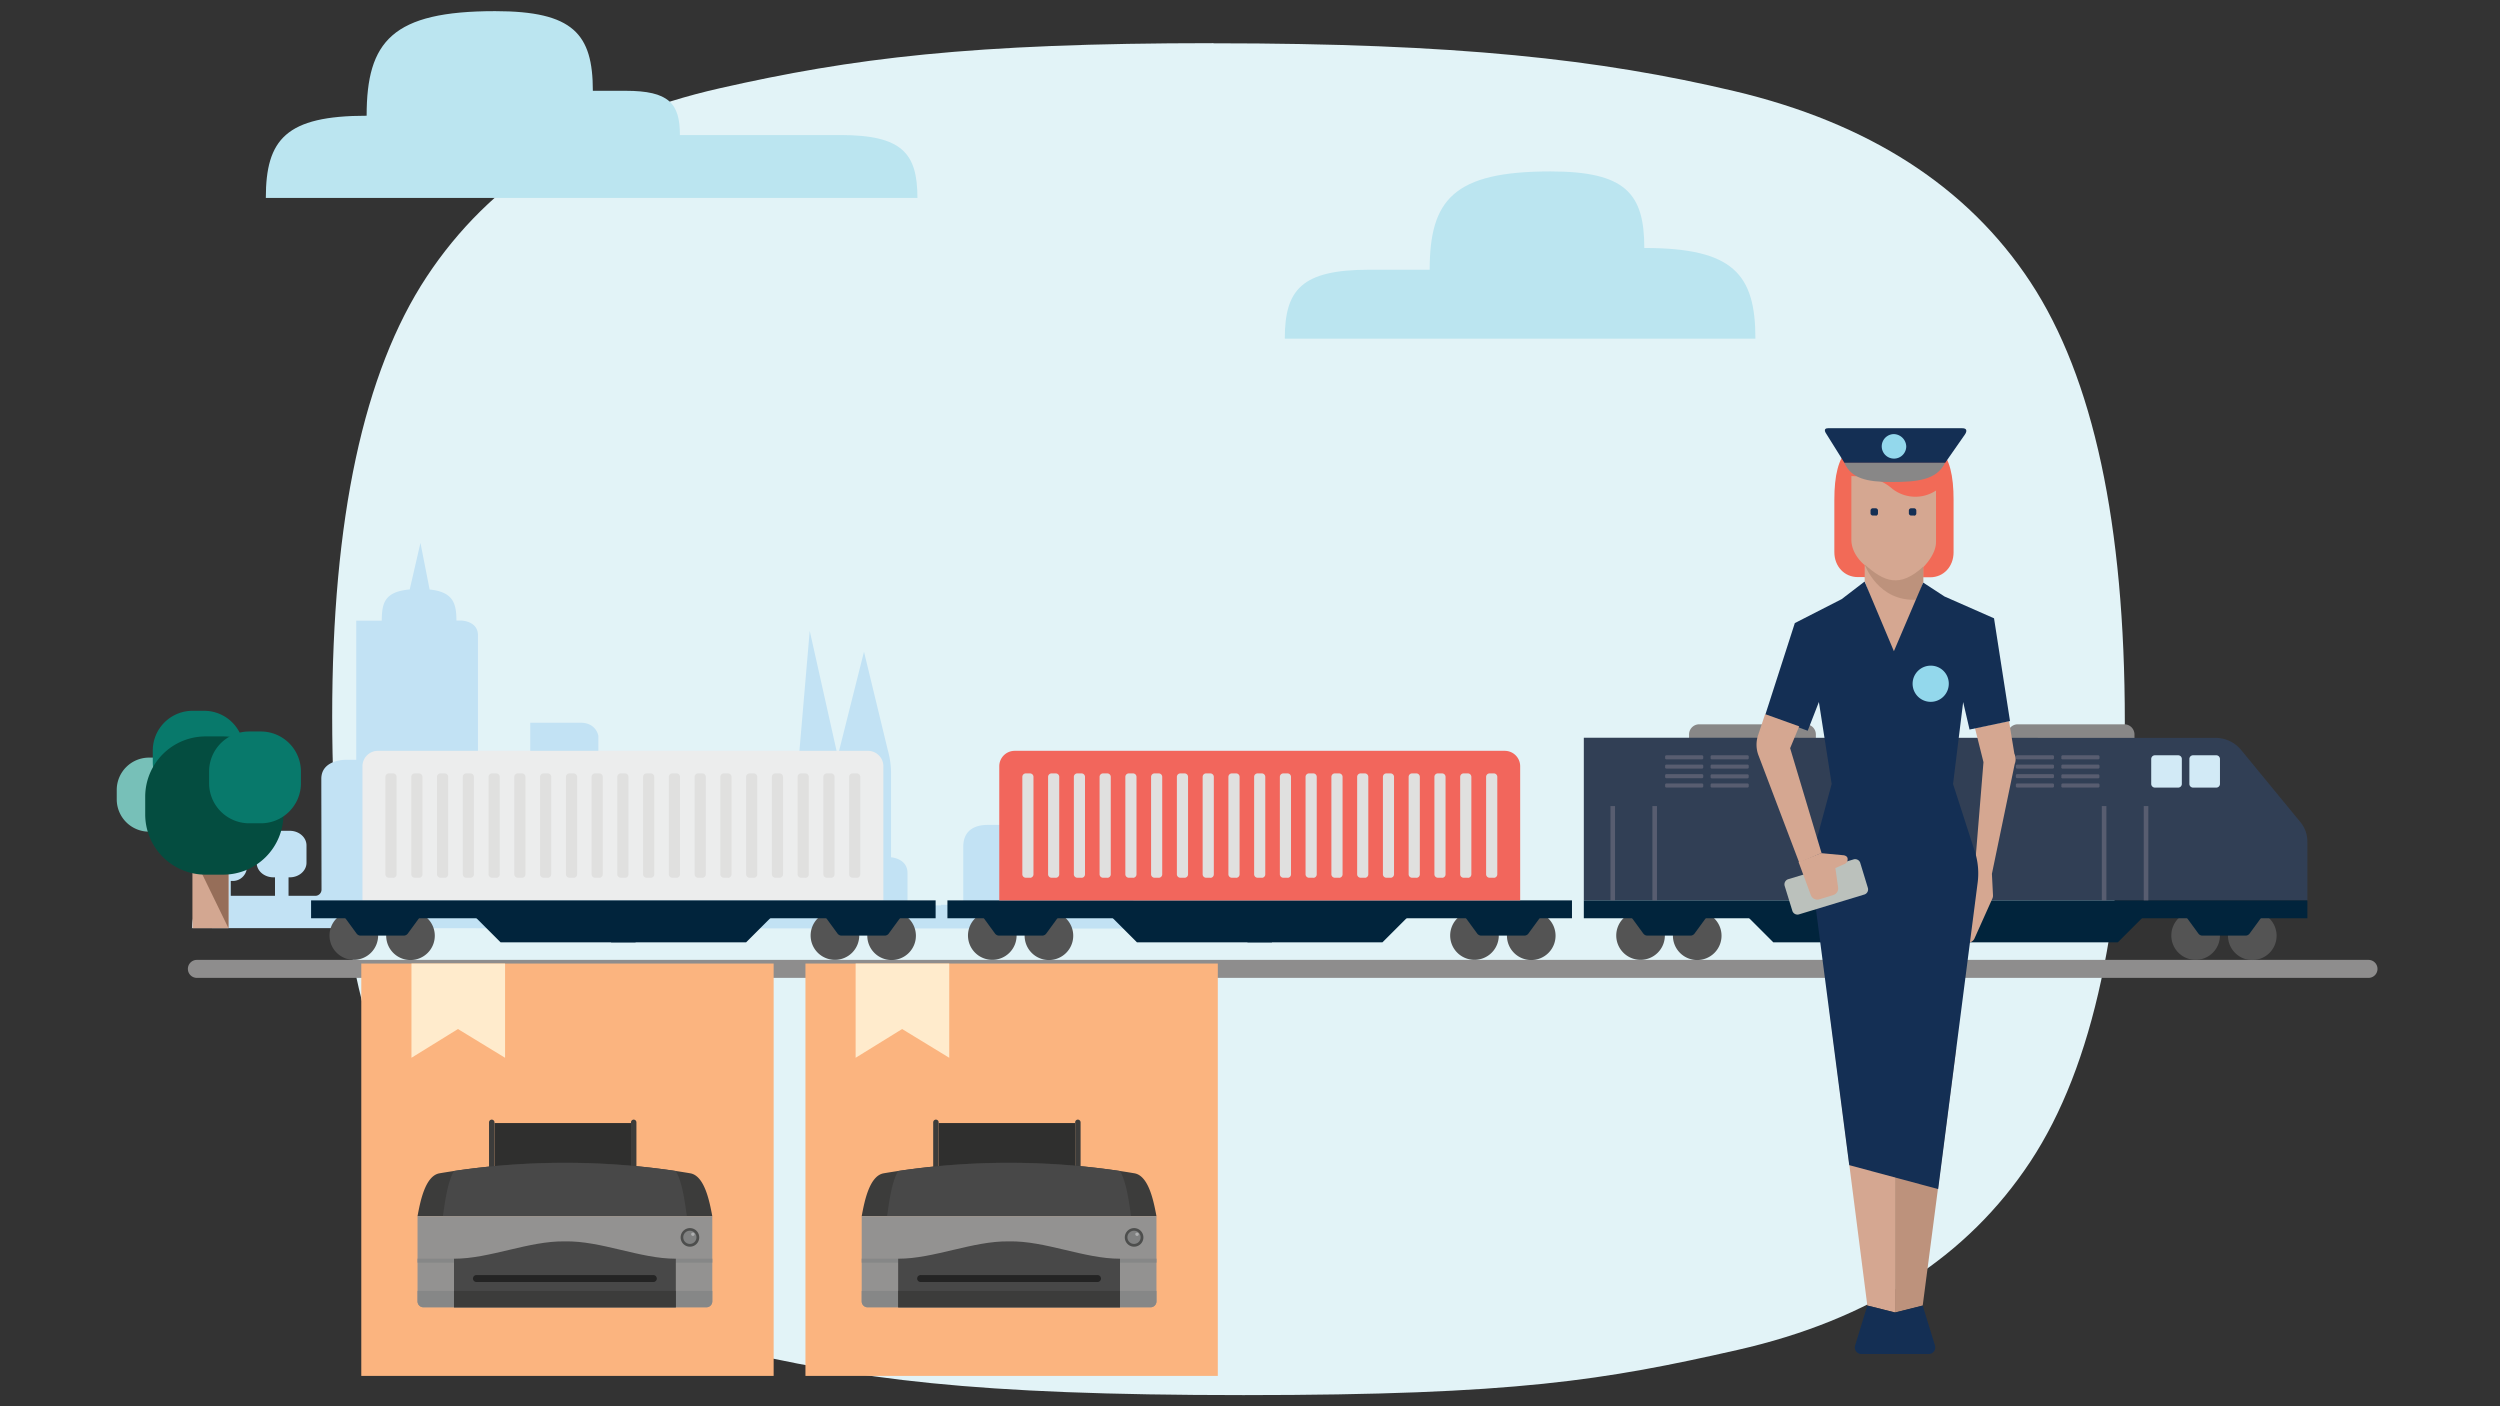 <svg id="Layer_1" data-name="Layer 1" xmlns="http://www.w3.org/2000/svg" xmlns:xlink="http://www.w3.org/1999/xlink" viewBox="0 0 720 405"><rect x="0" y="0" width="720" height="405" fill="#333333" stroke="none"/><defs><style>.cls-1{fill:none;}.cls-2{clip-path:url(#clip-path);}.cls-3{fill:#e2f3f7;}.cls-4{fill:#8e8d8d;}.cls-5{fill:#bbe5f0;}.cls-6{fill:#c2e2f4;}.cls-7{fill:#888787;}.cls-8{fill:#545454;}.cls-9{fill:#01243c;}.cls-10{fill:#f2665c;}.cls-11{fill:#e0e0df;}.cls-12{fill:#eceded;}.cls-13{fill:#313f55;}.cls-14{fill:#d2eaf6;}.cls-15{fill:#585d70;}.cls-16{fill:#d3a791;}.cls-17{fill:#966e59;}.cls-18{fill:#77c0b8;}.cls-19{fill:#08796b;}.cls-20{fill:#044d40;}.cls-21{fill:#bd927c;}.cls-22{fill:#d5a791;}.cls-23{fill:#142f54;}.cls-24{fill:#f26a57;}.cls-25{fill:#fff;}.cls-26{fill:#bbc1bc;}.cls-27{fill:#93d8ec;}.cls-28{fill:#fbb47f;}.cls-29{fill:#ffebcc;}.cls-30{fill:#2f2f2e;}.cls-31{fill:#3c3c3b;}.cls-32{fill:#484848;}.cls-33{fill:#939291;}.cls-34{fill:#868787;}.cls-35{fill:#4d4e4d;}.cls-36{fill:#808181;}.cls-37{fill:#aeafb0;}.cls-38{fill:#242424;}</style><clipPath id="clip-path"><rect class="cls-1" x="33.62" y="3.21" width="651.11" height="398.58"/></clipPath></defs><g class="cls-2"><path class="cls-3" d="M349.44,12.43c-70.14,0-104,4.34-142.2,13S141,52.23,122.86,79.74,95.67,149.43,95.67,206.38s9.08,99.14,27.19,126.65,46.59,45.82,85.32,55,71.54,13.76,150,13.76,104-4.34,142.19-13,66.25-26.77,84.39-54.27,27.19-69.7,27.19-126.65-9.09-99.14-27.19-126.64-46.59-45.83-85.32-55-79.83-13.76-150-13.76"/><path class="cls-4" d="M682.13,281.63H56.7a2.59,2.59,0,0,1,0-5.18H682.13a2.59,2.59,0,1,1,0,5.18"/><path class="cls-5" d="M105.62,33.33c-23.25,0-29.06,6.78-29.06,23.67H264.22c0-12.93-4.45-18.11-22.24-18.11H195.81c0-9.1-3.13-12.74-15.64-12.74h-9.43c0-16.37-5.63-22.94-28.15-22.94-29.58,0-37,8.62-37,30.12"/><path class="cls-6" d="M55.25,267.29l296,.15S350.9,261,336.57,261c-3,0-10.15-.23-10.15-.23v-23.2h-42c-2.76,0-7,.91-7,6.29v16.72H271v.17h-9.64v-9.33c0-4.21-4.74-4.52-4.74-4.52V222.59a24.5,24.5,0,0,0-.93-6.54l-6.86-28.36-7.56,30.07-8.07-36.09-3.45,40.24v8.79H213c0-2.61-2.91-3.76-6-3.76-1.74,5.17-6.09,18.29-6.09,18.29h-1.45s-6.5.16-6.5,7c-6.17,0-6.17,5.1-6.17,5.1h-.1s.09-5,.09-11.44-7.7-7.12-7.7-7.12V222.2h-4.16s-2.59.18-2.59-2.31v-7.95s-.54-3.8-5.18-3.8H152.71V222.2h-.82s-5.81.06-5.81,5.52v17.94l-8.43,10.87V182.94c0-3.48-3.47-4.23-5.11-4.23h-1.09c0-4.94-.95-8.24-7.72-8.93l-2.64-13.43L118,169.76c-7.4.66-8,4.06-8.06,9H102.6v40.07H99.33s-6.79,0-6.79,5.47c0,4.09.06,28.61.06,31.93A1.8,1.8,0,0,1,90.88,258H83.1v-5.33h.35c2.66,0,4.82-1.88,4.82-4.2v-5c0-2.32-2.16-4.2-4.82-4.2h-4.7c-2.67,0-4.83,1.88-4.83,4.2v5c0,2.32,2.16,4.2,4.83,4.2h.45v5.33l-12.74,0v-4.29h.31a4.08,4.08,0,0,0,4.33-3.77v-4.53a4.08,4.08,0,0,0-4.33-3.78H62.55a4.08,4.08,0,0,0-4.33,3.78v4.53a4.08,4.08,0,0,0,4.33,3.77H63v4.29s-7.71.54-7.71,9.38"/><path class="cls-5" d="M464,97.53h41.56c0-18.63-6.41-26.11-32-26.11,0-15.73-5.41-22.05-27.06-22.05-27.8,0-34.75,8.1-34.75,28.31H394.38c-19.49,0-24.36,5.68-24.36,19.85h111.2"/><path class="cls-7" d="M523,231.29a2.92,2.92,0,0,1-2.92,2.92H489.37a2.92,2.92,0,0,1-2.92-2.92V211.52a2.92,2.92,0,0,1,2.92-2.92h30.68a2.92,2.92,0,0,1,2.92,2.92Z"/><path class="cls-7" d="M614.73,231.29a2.93,2.93,0,0,1-2.93,2.92H581.13a2.93,2.93,0,0,1-2.93-2.92V211.52a2.93,2.93,0,0,1,2.93-2.92H611.8a2.93,2.93,0,0,1,2.93,2.92Z"/><path class="cls-8" d="M639.34,269.43a7,7,0,1,1-7-7,7,7,0,0,1,7,7"/><path class="cls-8" d="M655.66,269.49a7,7,0,1,0-7,7,7,7,0,0,0,7-7"/><path class="cls-9" d="M640.51,261.88h-9.58a1.47,1.47,0,0,0-1.19,2.34l3.39,4.64a1.45,1.45,0,0,0,1.18.6H646.7a1.46,1.46,0,0,0,1.19-.6l3.39-4.64a1.47,1.47,0,0,0-1.19-2.34Z"/><path class="cls-8" d="M479.48,269.43a7,7,0,1,1-7-7,7,7,0,0,1,7,7"/><path class="cls-8" d="M495.8,269.49a7,7,0,1,0-7,7,7,7,0,0,0,7-7"/><path class="cls-9" d="M480.65,261.88h-9.58a1.47,1.47,0,0,0-1.19,2.34l3.39,4.64a1.47,1.47,0,0,0,1.19.6h12.39a1.47,1.47,0,0,0,1.18-.6l3.39-4.64a1.47,1.47,0,0,0-1.19-2.34Z"/><path class="cls-8" d="M292.78,269.43a7,7,0,1,1-7-7,7,7,0,0,1,7,7"/><path class="cls-8" d="M309.09,269.49a7,7,0,1,0-7,7,7,7,0,0,0,7-7"/><path class="cls-9" d="M293.94,261.88h-9.58a1.47,1.47,0,0,0-1.18,2.34l3.38,4.64a1.47,1.47,0,0,0,1.19.6h12.39a1.44,1.44,0,0,0,1.18-.6l3.39-4.64a1.47,1.47,0,0,0-1.18-2.34Z"/><path class="cls-8" d="M247.46,269.43a7,7,0,1,1-7-7,7,7,0,0,1,7,7"/><path class="cls-8" d="M263.78,269.49a7,7,0,1,0-7,7,7,7,0,0,0,7-7"/><path class="cls-9" d="M248.62,261.88H239a1.47,1.47,0,0,0-1.19,2.34l3.39,4.64a1.47,1.47,0,0,0,1.19.6h12.39a1.44,1.44,0,0,0,1.18-.6l3.39-4.64a1.47,1.47,0,0,0-1.18-2.34Z"/><path class="cls-8" d="M108.9,269.43a7,7,0,1,1-7-7,7,7,0,0,1,7,7"/><path class="cls-8" d="M125.22,269.49a7,7,0,1,0-7,7,7,7,0,0,0,7-7"/><path class="cls-9" d="M110.07,261.88h-9.58a1.47,1.47,0,0,0-1.19,2.34l3.39,4.64a1.46,1.46,0,0,0,1.19.6h12.38a1.47,1.47,0,0,0,1.19-.6l3.39-4.64a1.47,1.47,0,0,0-1.19-2.34Z"/><path class="cls-8" d="M431.65,269.43a7,7,0,1,1-7-7,7,7,0,0,1,7,7"/><path class="cls-8" d="M448,269.49a7,7,0,1,0-7,7,7,7,0,0,0,7-7"/></g><rect class="cls-9" x="272.86" y="259.31" width="179.87" height="5.15"/><g class="cls-2"><path class="cls-10" d="M437.81,259.31V220.68a4.44,4.44,0,0,0-4.44-4.44H292.23a4.44,4.44,0,0,0-4.44,4.44v38.63Z"/><path class="cls-11" d="M296.65,252.79h-1.22a1,1,0,0,1-1-1V223.74a1,1,0,0,1,1-1h1.21a1,1,0,0,1,1,1v28.07a1,1,0,0,1-1,1"/><path class="cls-11" d="M304.06,252.79h-1.21a1,1,0,0,1-1-1V223.74a1,1,0,0,1,1-1h1.21a1,1,0,0,1,1,1V251.8a1,1,0,0,1-1,1"/><path class="cls-11" d="M311.48,252.79h-1.21a1,1,0,0,1-1-1V223.74a1,1,0,0,1,1-1h1.21a1,1,0,0,1,1,1v28.07a1,1,0,0,1-1,1"/><path class="cls-11" d="M318.9,252.79h-1.22a1,1,0,0,1-1-1V223.74a1,1,0,0,1,1-1h1.22a1,1,0,0,1,1,1v28.07a1,1,0,0,1-1,1"/><path class="cls-11" d="M326.32,252.79H325.1a1,1,0,0,1-1-1V223.74a1,1,0,0,1,1-1h1.21a1,1,0,0,1,1,1v28.07a1,1,0,0,1-1,1"/><path class="cls-11" d="M333.73,252.79h-1.22a1,1,0,0,1-1-1V223.74a1,1,0,0,1,1-1h1.21a1,1,0,0,1,1,1V251.8a1,1,0,0,1-1,1"/><path class="cls-11" d="M341.15,252.79h-1.21a1,1,0,0,1-1-1V223.74a1,1,0,0,1,1-1h1.22a1,1,0,0,1,1,1V251.8a1,1,0,0,1-1,1"/><path class="cls-11" d="M348.57,252.79h-1.21a1,1,0,0,1-1-1V223.74a1,1,0,0,1,1-1h1.22a1,1,0,0,1,1,1v28.08a1,1,0,0,1-1,1"/><path class="cls-11" d="M356,252.79h-1.22a1,1,0,0,1-1-1V223.74a1,1,0,0,1,1-1H356a1,1,0,0,1,1,1v28.07a1,1,0,0,1-1,1"/><path class="cls-11" d="M363.4,252.79h-1.21a1,1,0,0,1-1-1V223.74a1,1,0,0,1,1-1h1.21a1,1,0,0,1,1,1v28.07a1,1,0,0,1-1,1"/><path class="cls-11" d="M370.82,252.79H369.6a1,1,0,0,1-1-1V223.74a1,1,0,0,1,1-1h1.21a1,1,0,0,1,1,1v28.07a1,1,0,0,1-1,1"/><path class="cls-11" d="M378.24,252.79H377a1,1,0,0,1-1-1V223.74a1,1,0,0,1,1-1h1.22a1,1,0,0,1,1,1v28.08a1,1,0,0,1-1,1"/><path class="cls-11" d="M385.66,252.79h-1.22a1,1,0,0,1-1-1V223.74a1,1,0,0,1,1-1h1.22a1,1,0,0,1,1,1v28.07a1,1,0,0,1-1,1"/><path class="cls-11" d="M393.07,252.79h-1.21a1,1,0,0,1-1-1V223.74a1,1,0,0,1,1-1h1.21a1,1,0,0,1,1,1v28.07a1,1,0,0,1-1,1"/><path class="cls-11" d="M400.5,252.79h-1.22a1,1,0,0,1-1-1V223.74a1,1,0,0,1,1-1h1.2a1,1,0,0,1,1,1v28.06a1,1,0,0,1-1,1"/><path class="cls-11" d="M407.91,252.79h-1.22a1,1,0,0,1-1-1V223.74a1,1,0,0,1,1-1h1.22a1,1,0,0,1,1,1v28.07a1,1,0,0,1-1,1"/><path class="cls-11" d="M415.33,252.79h-1.22a1,1,0,0,1-1-1V223.74a1,1,0,0,1,1-1h1.21a1,1,0,0,1,1,1v28.07a1,1,0,0,1-1,1"/><path class="cls-11" d="M422.75,252.79h-1.22a1,1,0,0,1-1-1V223.74a1,1,0,0,1,1-1h1.22a1,1,0,0,1,1,1v28.08a1,1,0,0,1-1,1"/><path class="cls-11" d="M430.16,252.79H429a1,1,0,0,1-1-1V223.74a1,1,0,0,1,1-1h1.22a1,1,0,0,1,1,1v28.07a1,1,0,0,1-1,1"/><path class="cls-12" d="M254.41,259.31V220.68a4.44,4.44,0,0,0-4.44-4.44H108.83a4.44,4.44,0,0,0-4.44,4.44v38.63Z"/><path class="cls-11" d="M113.25,252.79H112a1,1,0,0,1-1-1V223.74a1,1,0,0,1,1-1h1.22a1,1,0,0,1,1,1v28.08a1,1,0,0,1-1,1"/><path class="cls-11" d="M120.67,252.79h-1.22a1,1,0,0,1-1-1V223.74a1,1,0,0,1,1-1h1.22a1,1,0,0,1,1,1v28.07a1,1,0,0,1-1,1"/><path class="cls-11" d="M128.08,252.79h-1.22a1,1,0,0,1-1-1V223.74a1,1,0,0,1,1-1h1.21a1,1,0,0,1,1,1v28.07a1,1,0,0,1-1,1"/><path class="cls-11" d="M135.5,252.79h-1.22a1,1,0,0,1-1-1V223.74a1,1,0,0,1,1-1h1.21a1,1,0,0,1,1,1V251.8a1,1,0,0,1-1,1"/><path class="cls-11" d="M142.92,252.79h-1.21a1,1,0,0,1-1-1V223.74a1,1,0,0,1,1-1h1.22a1,1,0,0,1,1,1v28.07a1,1,0,0,1-1,1"/><path class="cls-11" d="M150.34,252.79h-1.22a1,1,0,0,1-1-1V223.74a1,1,0,0,1,1-1h1.21a1,1,0,0,1,1,1v28.07a1,1,0,0,1-1,1"/><path class="cls-11" d="M157.76,252.79h-1.22a1,1,0,0,1-1-1V223.74a1,1,0,0,1,1-1h1.21a1,1,0,0,1,1,1v28.07a1,1,0,0,1-1,1"/><path class="cls-11" d="M165.17,252.79H164a1,1,0,0,1-1-1V223.74a1,1,0,0,1,1-1h1.21a1,1,0,0,1,1,1v28.07a1,1,0,0,1-1,1"/><path class="cls-11" d="M172.59,252.79h-1.21a1,1,0,0,1-1-1V223.74a1,1,0,0,1,1-1h1.21a1,1,0,0,1,1,1v28.07a1,1,0,0,1-1,1"/><path class="cls-11" d="M180,252.79h-1.22a1,1,0,0,1-1-1V223.74a1,1,0,0,1,1-1H180a1,1,0,0,1,1,1v28.07a1,1,0,0,1-1,1"/><path class="cls-11" d="M187.43,252.79h-1.22a1,1,0,0,1-1-1V223.74a1,1,0,0,1,1-1h1.21a1,1,0,0,1,1,1v28.07a1,1,0,0,1-1,1"/><path class="cls-11" d="M194.84,252.79h-1.21a1,1,0,0,1-1-1V223.74a1,1,0,0,1,1-1h1.21a1,1,0,0,1,1,1v28.07a1,1,0,0,1-1,1"/><path class="cls-11" d="M202.26,252.79h-1.21a1,1,0,0,1-1-1V223.74a1,1,0,0,1,1-1h1.22a1,1,0,0,1,1,1v28.07a1,1,0,0,1-1,1"/><path class="cls-11" d="M209.68,252.79h-1.22a1,1,0,0,1-1-1V223.74a1,1,0,0,1,1-1h1.22a1,1,0,0,1,1,1v28.08a1,1,0,0,1-1,1"/><path class="cls-11" d="M217.1,252.79h-1.22a1,1,0,0,1-1-1V223.74a1,1,0,0,1,1-1h1.21a1,1,0,0,1,1,1v28.07a1,1,0,0,1-1,1"/><path class="cls-11" d="M224.51,252.79H223.3a1,1,0,0,1-1-1V223.74a1,1,0,0,1,1-1h1.21a1,1,0,0,1,1,1v28.07a1,1,0,0,1-1,1"/><path class="cls-11" d="M231.93,252.79h-1.22a1,1,0,0,1-1-1V223.74a1,1,0,0,1,1-1h1.22a1,1,0,0,1,1,1v28.08a1,1,0,0,1-1,1"/><path class="cls-11" d="M239.35,252.79h-1.22a1,1,0,0,1-1-1V223.74a1,1,0,0,1,1-1h1.22a1,1,0,0,1,1,1v28.07a1,1,0,0,1-1,1"/><path class="cls-11" d="M246.76,252.79h-1.21a1,1,0,0,1-1-1V223.74a1,1,0,0,1,1-1h1.21a1,1,0,0,1,1,1v28.07a1,1,0,0,1-1,1"/></g><rect class="cls-9" x="89.59" y="259.31" width="179.87" height="5.15"/><g class="cls-2"><path class="cls-13" d="M456.14,212.46v46.85H664.52v-17a8.63,8.63,0,0,0-1.95-5.47L645.45,216a9.54,9.54,0,0,0-7.36-3.49Z"/></g><polygon class="cls-9" points="317.93 261.88 327.44 271.39 366.32 271.39 366.32 261.88 317.93 261.88"/><polygon class="cls-9" points="407.66 261.88 398.14 271.39 359.27 271.39 359.27 261.88 407.66 261.88"/><rect class="cls-9" x="456.14" y="259.31" width="208.38" height="5.15"/><polygon class="cls-9" points="578.12 261.88 542.54 261.88 501.2 261.88 510.71 271.39 542.54 271.39 578.12 271.39 609.94 271.39 619.45 261.88 578.12 261.88"/><g class="cls-2"><path class="cls-9" d="M432.81,261.88h-9.58a1.47,1.47,0,0,0-1.19,2.34l3.39,4.64a1.47,1.47,0,0,0,1.19.6H439a1.44,1.44,0,0,0,1.18-.6l3.39-4.64a1.47,1.47,0,0,0-1.18-2.34Z"/></g><polygon class="cls-9" points="134.66 261.88 144.17 271.39 183.05 271.39 183.05 261.88 134.66 261.88"/><polygon class="cls-9" points="224.39 261.88 214.88 271.39 176 271.39 176 261.88 224.39 261.88"/><g class="cls-2"><path class="cls-14" d="M639.35,225.77a1.06,1.06,0,0,1-1.06,1.06h-6.7a1.06,1.06,0,0,1-1.05-1.06v-7.18a1.06,1.06,0,0,1,1.05-1.07h6.7a1.06,1.06,0,0,1,1.06,1.07Z"/><path class="cls-14" d="M628.37,225.77a1.06,1.06,0,0,1-1.06,1.06h-6.69a1.07,1.07,0,0,1-1.07-1.06v-7.18a1.07,1.07,0,0,1,1.07-1.07h6.69a1.06,1.06,0,0,1,1.06,1.07Z"/><path class="cls-14" d="M552,225.77a1.06,1.06,0,0,1-1.06,1.06h-6.7a1.07,1.07,0,0,1-1.06-1.06v-7.18a1.07,1.07,0,0,1,1.06-1.07h6.7a1.06,1.06,0,0,1,1.06,1.07Z"/><path class="cls-14" d="M541,225.77a1.06,1.06,0,0,1-1.06,1.06h-6.69a1.07,1.07,0,0,1-1.07-1.06v-7.18a1.07,1.07,0,0,1,1.07-1.07H540a1.06,1.06,0,0,1,1.06,1.07Z"/><path class="cls-15" d="M593.67,218.33v-.44a.37.37,0,0,1,.36-.37h10.26a.38.38,0,0,1,.37.37v.44a.36.36,0,0,1-.36.36H594a.36.36,0,0,1-.36-.36"/><path class="cls-15" d="M593.67,221v-.44a.36.36,0,0,1,.36-.36h10.26a.37.37,0,0,1,.37.36V221a.37.37,0,0,1-.37.36H594a.36.36,0,0,1-.36-.36"/><path class="cls-15" d="M593.67,223.75v-.44A.36.36,0,0,1,594,223h10.26a.37.37,0,0,1,.37.36v.44a.36.36,0,0,1-.36.36H594a.36.36,0,0,1-.36-.36"/><path class="cls-15" d="M593.67,226.47V226a.36.36,0,0,1,.36-.36h10.26a.38.38,0,0,1,.37.37v.44a.36.36,0,0,1-.36.36H594a.36.36,0,0,1-.36-.36"/><path class="cls-15" d="M580.56,218.32v-.43a.38.38,0,0,1,.37-.37h10.26a.36.36,0,0,1,.36.36v.45a.36.36,0,0,1-.35.36H580.93a.38.38,0,0,1-.37-.37"/><path class="cls-15" d="M580.56,221v-.44a.36.36,0,0,1,.36-.36h10.27a.36.36,0,0,1,.36.36V221a.36.36,0,0,1-.36.36H580.93a.37.37,0,0,1-.37-.36"/><path class="cls-15" d="M580.56,223.75v-.44a.36.36,0,0,1,.36-.36h10.27a.36.36,0,0,1,.36.36v.44a.36.36,0,0,1-.36.36H580.93a.37.37,0,0,1-.37-.36"/><path class="cls-15" d="M580.56,226.47V226a.36.36,0,0,1,.36-.36h10.27a.36.36,0,0,1,.36.37v.44a.36.36,0,0,1-.35.36H580.93a.37.37,0,0,1-.37-.36"/><path class="cls-15" d="M492.65,218.33v-.44a.37.37,0,0,1,.36-.37h10.27a.36.36,0,0,1,.36.36v.45a.36.36,0,0,1-.36.36H493a.36.36,0,0,1-.36-.36"/><path class="cls-15" d="M492.65,221v-.44a.36.36,0,0,1,.36-.36h10.27a.36.36,0,0,1,.36.36V221a.36.36,0,0,1-.36.36H493a.36.36,0,0,1-.36-.36"/><path class="cls-15" d="M492.65,223.75v-.44A.36.36,0,0,1,493,223h10.27a.36.36,0,0,1,.36.36v.44a.37.37,0,0,1-.36.37H493a.37.37,0,0,1-.36-.37"/><path class="cls-15" d="M492.65,226.47V226a.36.36,0,0,1,.36-.36h10.27a.36.36,0,0,1,.36.36v.45a.36.36,0,0,1-.36.36H493a.36.36,0,0,1-.36-.36"/><path class="cls-15" d="M479.55,218.33v-.44a.37.37,0,0,1,.36-.37h10.26a.38.38,0,0,1,.37.37v.44a.36.36,0,0,1-.36.36H479.91a.36.36,0,0,1-.36-.36"/><path class="cls-15" d="M479.55,221v-.44a.36.36,0,0,1,.36-.36h10.27a.36.36,0,0,1,.36.36V221a.37.37,0,0,1-.37.36H479.91a.36.36,0,0,1-.36-.36"/><path class="cls-15" d="M479.55,223.75v-.44a.36.36,0,0,1,.36-.36h10.26a.37.37,0,0,1,.37.36v.44a.37.37,0,0,1-.36.37H479.91a.37.37,0,0,1-.36-.37"/><path class="cls-15" d="M479.55,226.47V226a.36.36,0,0,1,.36-.36h10.26a.37.37,0,0,1,.37.36v.45a.36.36,0,0,1-.36.36H479.91a.36.36,0,0,1-.36-.36"/></g><rect class="cls-15" x="605.32" y="232.15" width="1.32" height="27.16"/><rect class="cls-15" x="617.4" y="232.15" width="1.32" height="27.16"/><rect class="cls-15" x="463.81" y="232.15" width="1.32" height="27.16"/><rect class="cls-15" x="475.89" y="232.15" width="1.32" height="27.16"/><rect class="cls-16" x="55.42" y="245.97" width="10.38" height="21.36"/><polygon class="cls-17" points="65.8 245.97 55.42 245.97 65.8 267.32 65.8 245.97"/><g class="cls-2"><path class="cls-18" d="M45.63,239.52h-2.7a9.31,9.31,0,0,1-9.31-9.31V227.5a9.31,9.31,0,0,1,9.31-9.31h2.7a9.31,9.31,0,0,1,9.31,9.32v2.7a9.31,9.31,0,0,1-9.31,9.31"/><path class="cls-19" d="M58.76,231H55.43A11.46,11.46,0,0,1,44,219.5v-3.33a11.46,11.46,0,0,1,11.46-11.46h3.33a11.46,11.46,0,0,1,11.46,11.46v3.33A11.46,11.46,0,0,1,58.76,231"/><path class="cls-20" d="M64.26,251.9H59.19a17.37,17.37,0,0,1-17.37-17.37v-5.06A17.38,17.38,0,0,1,59.2,212.09h5.06a17.38,17.38,0,0,1,17.37,17.38v5.06A17.37,17.37,0,0,1,64.26,251.9"/><path class="cls-19" d="M75.13,237.11H71.77a11.55,11.55,0,0,1-11.55-11.55v-3.35a11.53,11.53,0,0,1,11.54-11.54h3.36a11.55,11.55,0,0,1,11.55,11.55v3.35a11.54,11.54,0,0,1-11.54,11.54"/></g><polygon class="cls-21" points="545.77 378 545.77 296.74 563.4 301.95 553.74 376 545.77 378"/><polygon class="cls-22" points="545.77 378 545.77 296.74 526.91 291.07 537.79 376 545.77 378"/><g class="cls-2"><path class="cls-23" d="M553.74,376l3.53,11.5a1.9,1.9,0,0,1-1.84,2.46h-9.66V378Z"/><path class="cls-23" d="M537.79,376l-3.52,11.5a1.9,1.9,0,0,0,1.84,2.46h9.66V378Z"/><path class="cls-22" d="M580.26,219.92l-6.59,31.74.31,6.13a2,2,0,0,1-.15.93l-5.22,11.65a2,2,0,0,1-2.14,1.07l-1.69-.31-.15-13,4-6.74,2.61-31.89-2.45-9.82,9.81-2,1.53,9.35a3.85,3.85,0,0,1,.15,2.91"/><path class="cls-24" d="M555.89,166.26c3.83,0,6.74-3.06,6.74-7.2V144c0-14.26-4.6-18.55-17.17-18.55s-17.17,4.29-17.17,18.55v15c0,4.14,2.91,7.2,6.74,7.2Z"/><path class="cls-22" d="M533.19,137.13v18.25c0,4.44,3.84,7.36,3.84,7.36v4.75l8.43,25.45,8.43-25.14v-4.45s3.68-3.53,3.68-7.21V141.27a10.76,10.76,0,0,1-12.72-.61c-2.15-1.84-5.22-3.53-11.66-3.53"/><path class="cls-23" d="M540.25,148.48h-.92a.67.67,0,0,1-.62-.62V147a.67.67,0,0,1,.62-.62h.92a.67.67,0,0,1,.61.62v.91a.67.67,0,0,1-.61.62"/><path class="cls-23" d="M551.29,148.48h-.92a.67.67,0,0,1-.62-.62V147a.67.67,0,0,1,.62-.62h.92a.67.67,0,0,1,.61.62v.91a.67.67,0,0,1-.61.62"/><path class="cls-21" d="M553.89,163.2v4.44l-1.68,5.06c-11.35.77-15.18-10.12-15.18-10.12,5.52,4.91,10,6.9,16.86.62"/></g><polygon class="cls-25" points="553.89 167.64 555.12 185.43 545.46 192.94 536.41 185.43 537.03 167.34 545.46 192.94 553.89 167.64"/><g class="cls-2"><path class="cls-23" d="M567.23,210.11l11.65-2.45-4.6-29.59L560,171.78l-6.13-4-8.43,19.77L537,167.49l-6.6,5.06-13.49,6.9L508.36,206l12.26,4.45,3.22-8.28,3.68,23.61-5.06,18.71a23.07,23.07,0,0,0-.61,8.58l10.73,82.49,25.61,6.9,11.34-88a20.71,20.71,0,0,0-.92-9.66l-6.13-19,2.91-23.61Z"/><path class="cls-26" d="M536.87,257.64l-18.7,5.68a1.55,1.55,0,0,1-2-1.08L514,255.19a1.56,1.56,0,0,1,1.07-2l18.71-5.67a1.55,1.55,0,0,1,2,1.08l2.15,7.05a1.55,1.55,0,0,1-1.08,2"/><path class="cls-22" d="M528.59,250l2.76-1.23a1.38,1.38,0,0,0,.77-1.23v-.15c0-.61-.46-.92-1.07-1.07l-6.6-.62L518,248.29l3.52,9.5A2,2,0,0,0,524,259l4-1.23a2,2,0,0,0,1.38-2.14Z"/><path class="cls-22" d="M518.17,248.44l-11.81-31.12a8.67,8.67,0,0,1-.15-5.21l2.15-6.44,9.81,3.52-2.61,6.29,9.05,30.2Z"/><path class="cls-27" d="M561.25,196.93a5.21,5.21,0,1,1-5.21-5.22,5.17,5.17,0,0,1,5.21,5.22"/><path class="cls-23" d="M531.2,133.3h29l5.67-8.13s1.38-1.84-.77-1.84H526.45c-1.53,0-.62,1.38-.62,1.38Z"/><path class="cls-7" d="M560.18,133.3h-29c2,4.45,6.29,5.52,13.65,5.52s13-.61,15.33-5.52"/><path class="cls-27" d="M549,128.55a3.53,3.53,0,1,1-3.53-3.53,3.68,3.68,0,0,1,3.53,3.53"/></g><rect class="cls-28" x="104.05" y="277.5" width="118.76" height="118.76"/><polygon class="cls-29" points="118.5 304.64 131.89 296.36 145.46 304.64 145.46 277.5 118.5 277.5 118.5 304.64"/><rect class="cls-30" x="142.41" y="323.44" width="39.32" height="21"/><g class="cls-2"><path class="cls-31" d="M182.49,344.44h0a.78.78,0,0,1-.76-.76V323.21a.78.78,0,0,1,.76-.76.8.8,0,0,1,.8.76v20.47a.8.8,0,0,1-.8.76"/><path class="cls-31" d="M141.6,344.44h0a.79.79,0,0,1-.76-.76V323.21a.79.79,0,0,1,.76-.76.8.8,0,0,1,.81.76v20.47a.8.8,0,0,1-.81.76"/><path class="cls-31" d="M198.79,337.91c4.25.72,5.63,8.58,6.35,12.34H120.25c.71-3.76,2.1-11.62,6.34-12.34a215.51,215.51,0,0,1,72.2,0"/><path class="cls-32" d="M197.81,350.25H127.57c.5-3.62,1.3-9.88,3.17-13a218.6,218.6,0,0,1,63.9,0c1.87,3.13,2.68,9.39,3.17,13"/><path class="cls-33" d="M205.14,350.25H120.25v24.57a1.7,1.7,0,0,0,1.69,1.7h81.5a1.7,1.7,0,0,0,1.7-1.7Z"/></g><rect class="cls-34" x="120.25" y="362.49" width="84.89" height="1.16"/><g class="cls-2"><path class="cls-34" d="M120.25,371.78v3a1.7,1.7,0,0,0,1.7,1.7h81.49a1.7,1.7,0,0,0,1.7-1.7v-3Z"/><path class="cls-32" d="M130.75,376.52v-14c10.32,0,21.62-5.19,31.94-5,10.32-.23,21.63,5,31.95,5v14Z"/></g><rect class="cls-31" x="130.75" y="371.78" width="63.89" height="4.73"/><g class="cls-2"><path class="cls-35" d="M198.7,353.69a2.68,2.68,0,1,1-2.68,2.68,2.69,2.69,0,0,1,2.68-2.68"/><path class="cls-36" d="M198.7,354.45a1.9,1.9,0,1,1-1.92,1.92,1.89,1.89,0,0,1,1.92-1.92"/><path class="cls-37" d="M199.55,355a.47.47,0,0,1,.5.45.5.5,0,0,1-.5.49.49.49,0,0,1-.49-.49.46.46,0,0,1,.49-.45"/><path class="cls-38" d="M137.22,367.22h50.94a1,1,0,1,1,0,2H137.22a1,1,0,1,1,0-2"/></g><rect class="cls-28" x="231.97" y="277.5" width="118.76" height="118.76"/><polygon class="cls-29" points="246.42 304.64 259.81 296.36 273.38 304.64 273.38 277.5 246.42 277.5 246.42 304.64"/><rect class="cls-30" x="270.33" y="323.44" width="39.32" height="21"/><g class="cls-2"><path class="cls-31" d="M310.41,344.44h0a.78.78,0,0,1-.76-.76V323.21a.78.78,0,0,1,.76-.76.8.8,0,0,1,.8.76v20.47a.8.8,0,0,1-.8.76"/><path class="cls-31" d="M269.52,344.44h0a.79.79,0,0,1-.76-.76V323.21a.79.79,0,0,1,.76-.76.8.8,0,0,1,.81.76v20.47a.8.8,0,0,1-.81.76"/><path class="cls-31" d="M326.71,337.91c4.25.72,5.63,8.58,6.35,12.34H248.17c.71-3.76,2.1-11.62,6.34-12.34a215.51,215.51,0,0,1,72.2,0"/><path class="cls-32" d="M325.73,350.25H255.49c.5-3.62,1.3-9.88,3.18-13a218.53,218.53,0,0,1,63.89,0c1.88,3.13,2.68,9.39,3.17,13"/><path class="cls-33" d="M333.06,350.25H248.17v24.57a1.7,1.7,0,0,0,1.69,1.7h81.5a1.7,1.7,0,0,0,1.7-1.7Z"/></g><rect class="cls-34" x="248.17" y="362.49" width="84.89" height="1.16"/><g class="cls-2"><path class="cls-34" d="M248.17,371.78v3a1.7,1.7,0,0,0,1.7,1.7h81.49a1.7,1.7,0,0,0,1.7-1.7v-3Z"/><path class="cls-32" d="M258.67,376.52v-14c10.32,0,21.62-5.19,31.94-5,10.32-.23,21.63,5,31.95,5v14Z"/></g><rect class="cls-31" x="258.67" y="371.78" width="63.89" height="4.73"/><g class="cls-2"><path class="cls-35" d="M326.62,353.69a2.68,2.68,0,1,1-2.68,2.68,2.69,2.69,0,0,1,2.68-2.68"/><path class="cls-36" d="M326.62,354.45a1.9,1.9,0,1,1-1.92,1.92,1.89,1.89,0,0,1,1.92-1.92"/><path class="cls-37" d="M327.47,355a.47.47,0,0,1,.5.45.5.5,0,0,1-1,0,.46.46,0,0,1,.49-.45"/><path class="cls-38" d="M265.14,367.22h50.94a1,1,0,1,1,0,2H265.14a1,1,0,1,1,0-2"/></g></svg>